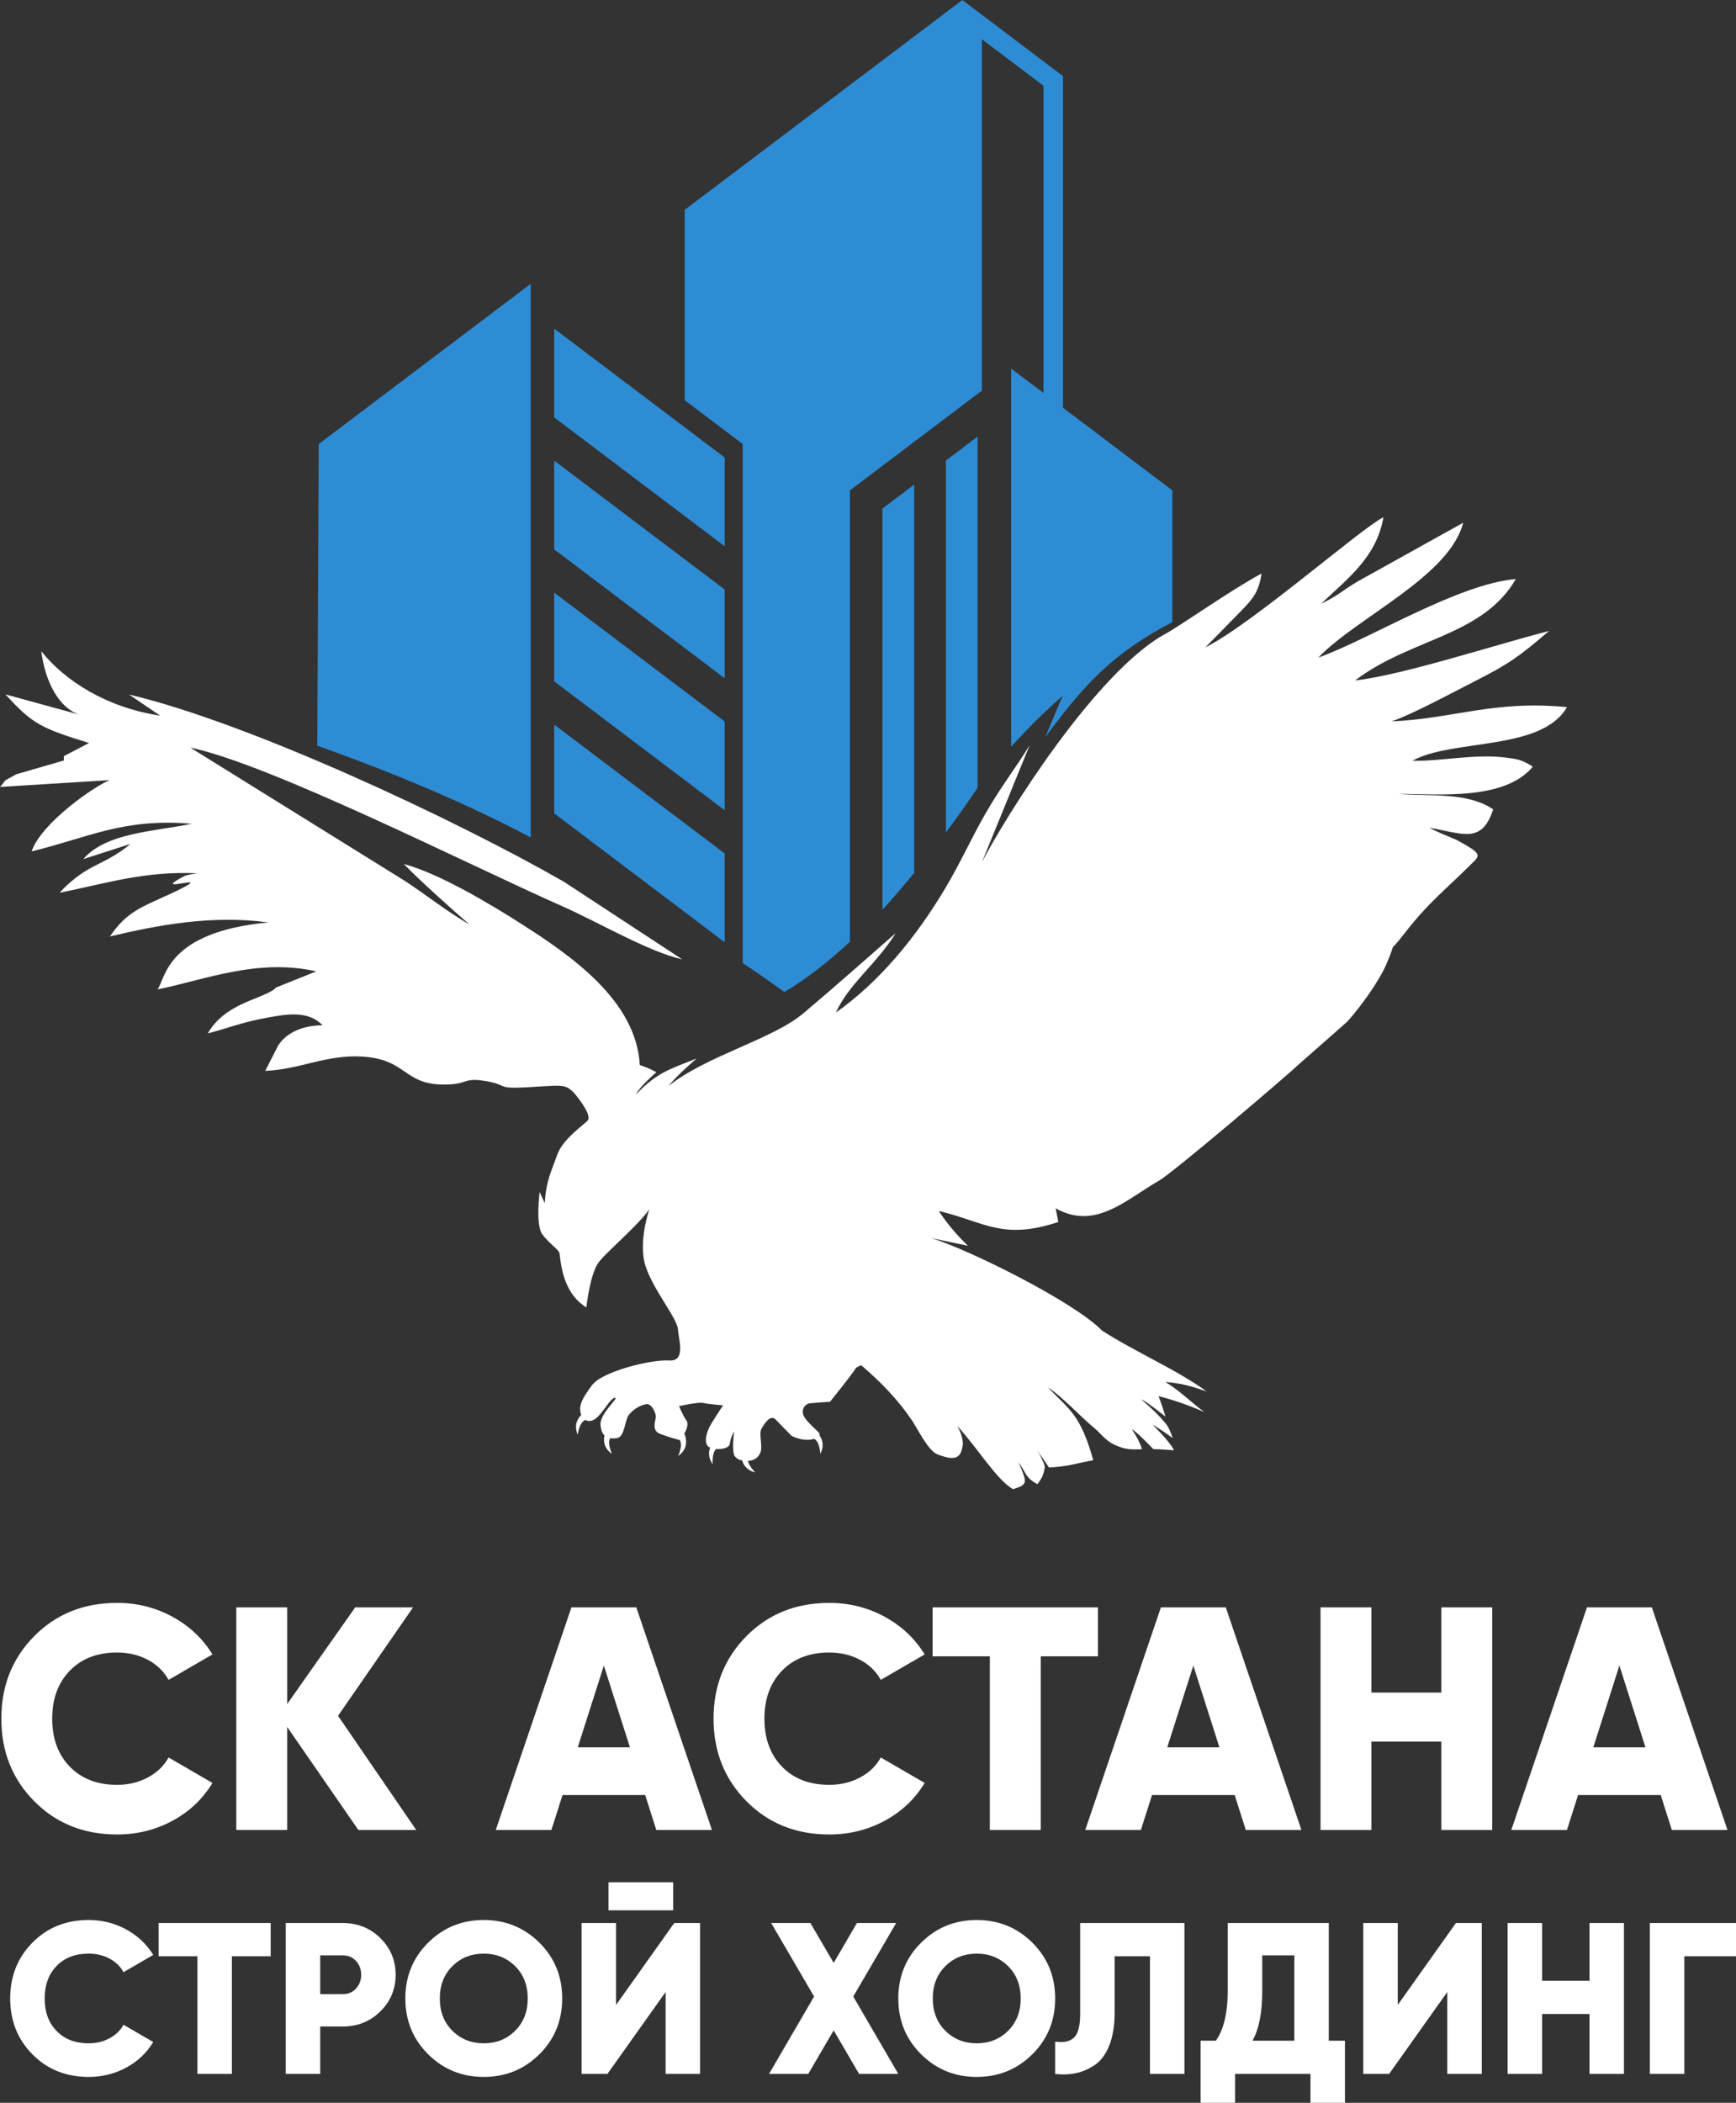 <?xml version="1.0" encoding="UTF-8"?>
<!DOCTYPE svg PUBLIC "-//W3C//DTD SVG 1.1//EN" "http://www.w3.org/Graphics/SVG/1.1/DTD/svg11.dtd">
<!-- Creator: CorelDRAW 2018 (64-Bit) -->
<svg xmlns="http://www.w3.org/2000/svg" xml:space="preserve" width="28.372mm" height="34.35mm" version="1.1" style="shape-rendering:geometricPrecision; text-rendering:geometricPrecision; image-rendering:optimizeQuality; fill-rule:evenodd; clip-rule:evenodd"
viewBox="0 0 2837.24 3434.98"
 xmlns:xlink="http://www.w3.org/1999/xlink">
 <rect x="0" y="0" width="2837.24" height="3434.98" fill="#333333" stroke="none"/>
 <defs>
  <style type="text/css">
   <![CDATA[
    .fil1 {fill:#2D8CD4}
    .fil2 {fill:white}
    .fil0 {fill:white;fill-rule:nonzero}
   ]]>
  </style>
 </defs>
 <g id="Слой_x0020_1">
  <g id="_1744248228176">
   <path class="fil0" d="M191.33 2996.66c-54.39,0 -99.51,-18.11 -135.37,-54.31 -35.85,-36.2 -53.78,-81.15 -53.78,-134.85 0,-53.69 17.93,-98.64 53.78,-134.85 35.86,-36.2 80.98,-54.3 135.37,-54.3 32.57,0 62.71,7.53 90.42,22.6 27.72,15.07 49.54,35.6 65.48,61.58l-71.71 41.58c-7.97,-14.21 -19.4,-25.21 -34.3,-33 -14.9,-7.8 -31.53,-11.69 -49.89,-11.69 -32.22,0 -57.94,9.87 -77.17,29.62 -19.22,19.74 -28.84,45.9 -28.84,78.46 0,32.57 9.62,58.72 28.84,78.47 19.23,19.75 44.95,29.62 77.17,29.62 18.36,0 35.08,-3.98 50.15,-11.95 15.07,-7.97 26.41,-18.88 34.04,-32.74l71.71 41.57c-15.59,25.98 -37.24,46.51 -64.96,61.58 -27.71,15.07 -58.03,22.61 -90.94,22.61zm488.99 -7.28l-94.58 0 -116.4 -168.37 0 168.37 -83.14 0 0 -363.75 83.14 0 0 157.97 111.21 -157.97 94.57 0 -122.63 177.2 127.83 186.55zm392.33 0l-18.18 -57.16 -135.11 0 -18.19 57.16 -90.94 0 123.68 -363.75 106.01 0 123.67 363.75 -90.94 0zm-128.35 -135.11l85.22 0 -42.61 -133.55 -42.61 133.55zm411.04 142.39c-54.39,0 -99.51,-18.11 -135.37,-54.31 -35.85,-36.2 -53.78,-81.15 -53.78,-134.85 0,-53.69 17.93,-98.64 53.78,-134.85 35.86,-36.2 80.98,-54.3 135.37,-54.3 32.57,0 62.71,7.53 90.42,22.6 27.72,15.07 49.54,35.6 65.48,61.58l-71.71 41.58c-7.97,-14.21 -19.4,-25.21 -34.3,-33 -14.9,-7.8 -31.53,-11.69 -49.89,-11.69 -32.22,0 -57.94,9.87 -77.17,29.62 -19.22,19.74 -28.84,45.9 -28.84,78.46 0,32.57 9.62,58.72 28.84,78.47 19.23,19.75 44.95,29.62 77.17,29.62 18.36,0 35.08,-3.98 50.15,-11.95 15.07,-7.97 26.41,-18.88 34.04,-32.74l71.71 41.57c-15.59,25.98 -37.24,46.51 -64.96,61.58 -27.71,15.07 -58.03,22.61 -90.94,22.61zm439.1 -371.03l0 80.02 -93.53 0 0 283.73 -83.15 0 0 -283.73 -93.53 0 0 -80.02 270.21 0zm241.64 363.75l-18.18 -57.16 -135.11 0 -18.19 57.16 -90.94 0 123.68 -363.75 106.01 0 123.67 363.75 -90.94 0zm-128.35 -135.11l85.22 0 -42.61 -133.55 -42.61 133.55zm447.94 -228.64l83.14 0 0 363.75 -83.14 0 0 -144.46 -114.33 0 0 144.46 -83.14 0 0 -363.75 83.14 0 0 139.26 114.33 0 0 -139.26zm376.74 363.75l-18.18 -57.16 -135.11 0 -18.19 57.16 -90.94 0 123.68 -363.75 106.01 0 123.67 363.75 -90.94 0zm-128.35 -135.11l85.22 0 -42.61 -133.55 -42.61 133.55z"/>
   <path class="fil0" d="M144.84 3392.72c-36.86,0 -67.43,-12.27 -91.73,-36.8 -24.3,-24.53 -36.45,-54.99 -36.45,-91.38 0,-36.38 12.15,-66.84 36.45,-91.37 24.3,-24.53 54.87,-36.8 91.73,-36.8 22.07,0 42.49,5.11 61.27,15.32 18.78,10.21 33.57,24.12 44.37,41.72l-48.6 28.17c-5.4,-9.62 -13.14,-17.07 -23.24,-22.36 -10.09,-5.28 -21.36,-7.92 -33.8,-7.92 -21.83,0 -39.26,6.69 -52.29,20.07 -13.03,13.38 -19.55,31.11 -19.55,53.17 0,22.07 6.52,39.8 19.55,53.18 13.03,13.38 30.46,20.07 52.29,20.07 12.44,0 23.77,-2.7 33.98,-8.1 10.21,-5.4 17.9,-12.8 23.06,-22.19l48.6 28.17c-10.57,17.61 -25.24,31.52 -44.02,41.73 -18.78,10.21 -39.32,15.32 -61.62,15.32zm297.55 -251.42l0 54.23 -63.38 0 0 192.26 -56.35 0 0 -192.26 -63.38 0 0 -54.23 183.11 0zm117.96 0c24.18,0 44.61,8.22 61.27,24.65 16.67,16.43 25,36.38 25,59.86 0,23.48 -8.33,43.43 -25,59.86 -16.66,16.44 -37.09,24.65 -61.27,24.65l-36.97 0 0 77.47 -56.34 0 0 -246.49 93.31 0zm0 116.2c8.69,0 15.85,-3.05 21.48,-9.15 5.64,-6.11 8.45,-13.62 8.45,-22.54 0,-8.92 -2.81,-16.43 -8.45,-22.54 -5.63,-6.1 -12.79,-9.15 -21.48,-9.15l-36.97 0 0 63.38 36.97 0zm321.15 98.25c-24.89,24.65 -55.17,36.97 -90.85,36.97 -35.68,0 -65.97,-12.32 -90.85,-36.97 -24.88,-24.65 -37.33,-55.05 -37.33,-91.21 0,-36.15 12.45,-66.55 37.33,-91.2 24.88,-24.65 55.17,-36.97 90.85,-36.97 35.68,0 65.96,12.32 90.85,36.97 24.88,24.65 37.32,55.05 37.32,91.2 0,36.16 -12.44,66.56 -37.32,91.21zm-142.09 -38.39c13.74,13.62 30.82,20.43 51.24,20.43 20.42,0 37.5,-6.81 51.23,-20.43 13.74,-13.61 20.6,-31.22 20.6,-52.82 0,-21.59 -6.86,-39.2 -20.6,-52.81 -13.73,-13.62 -30.81,-20.43 -51.23,-20.43 -20.42,0 -37.5,6.81 -51.24,20.43 -13.73,13.61 -20.6,31.22 -20.6,52.81 0,21.6 6.87,39.21 20.6,52.82zm255.12 -196.84l0 -45.77 105.64 0 0 45.77 -105.64 0zm93.32 267.27l0 -133.81 -95.08 133.81 -42.25 0 0 -246.49 56.34 0 0 133.81 95.07 -133.81 42.26 0 0 246.49 -56.34 0zm380.3 0l-64.09 0 -41.55 -71.13 -41.55 71.13 -64.09 0 73.6 -126.41 -70.08 -120.08 64.09 0 38.03 65.14 38.03 -65.14 64.09 0 -70.08 120.08 73.6 126.41zm219.03 -32.04c-24.89,24.65 -55.17,36.97 -90.85,36.97 -35.68,0 -65.97,-12.32 -90.85,-36.97 -24.88,-24.65 -37.33,-55.05 -37.33,-91.21 0,-36.15 12.45,-66.55 37.33,-91.2 24.88,-24.65 55.17,-36.97 90.85,-36.97 35.68,0 65.96,12.32 90.85,36.97 24.88,24.65 37.32,55.05 37.32,91.2 0,36.16 -12.44,66.56 -37.32,91.21zm-142.09 -38.39c13.74,13.62 30.82,20.43 51.24,20.43 20.42,0 37.5,-6.81 51.23,-20.43 13.74,-13.61 20.6,-31.22 20.6,-52.82 0,-21.59 -6.86,-39.2 -20.6,-52.81 -13.73,-13.62 -30.81,-20.43 -51.23,-20.43 -20.42,0 -37.5,6.81 -51.24,20.43 -13.73,13.61 -20.6,31.22 -20.6,52.81 0,21.6 6.87,39.21 20.6,52.82zm179.41 70.43l0 -52.82c13.62,2.11 23.83,0 30.64,-6.34 6.8,-6.34 10.21,-19.25 10.21,-38.73l0 -148.6 170.43 0 0 246.49 -56.34 0 0 -192.26 -57.75 0 0 92.26c0,20.89 -2.88,38.61 -8.63,53.17 -5.75,14.55 -13.5,25.17 -23.24,31.86 -9.74,6.69 -19.95,11.21 -30.63,13.56 -10.69,2.35 -22.25,2.82 -34.69,1.41zm447.21 -54.23l26.41 0 0 101.42 -56.34 0 0 -47.19 -123.25 0 0 47.19 -56.34 0 0 -101.42 25 0c12.91,-18.54 19.37,-45.77 19.37,-81.69l0 -110.57 165.15 0 0 192.26zm-124.65 0l68.31 0 0 -139.44 -52.47 0 0 58.45c0,34.98 -5.28,61.98 -15.84,80.99zm318.32 54.23l0 -133.81 -95.08 133.81 -42.25 0 0 -246.49 56.34 0 0 133.81 95.07 -133.81 42.26 0 0 246.49 -56.34 0zm232.41 -246.49l56.34 0 0 246.49 -56.34 0 0 -97.89 -77.47 0 0 97.89 -56.34 0 0 -246.49 56.34 0 0 94.37 77.47 0 0 -94.37zm239.45 0l0 54.23 -84.51 0 0 192.26 -56.34 0 0 -246.49 140.85 0z"/>
   <path class="fil1" d="M867.37 1367.99l0 -904.41 -346.48 261.73 -2.33 492.87c129.53,45.81 249.7,97.2 348.81,149.81z"/>
   <path class="fil1" d="M1737.31 1165.96l0 -30.07c-0.34,0.58 -21.77,50.83 -28.2,66.91 9.76,-13.11 19.09,-25.34 28.2,-36.84zm0 -30.07l0 -1011.61 -164.5 -124.28 -453.69 342.71 0 311.05 94.73 71.55 0 847.72c44.78,29.98 67.93,47.43 67.93,47.43 38.51,-22.35 75.95,-53.12 107.32,-82l0 -737.47 215.6 -162.87 0 -574.11 100.73 76.09 0 1025.08c10.08,-9.7 20.73,-19.51 31.88,-29.29z"/>
   <path class="fil1" d="M1916.02 1653.92l-131.73 0 131.73 -157.82 0 157.82zm-263.47 -261.15l0 -60.01 24.38 20.47c-8.97,14.66 -17.19,28.04 -24.38,39.54zm0 -172.81l0 -618 263.47 199.03 0 215.2c-95.28,49.96 -141.52,98.76 -206.91,186.62 6.44,-16.08 27.86,-66.35 28.22,-66.91 -33.38,29.2 -62.16,58.86 -84.78,84.06z"/>
   <polygon class="fil1" points="905.75,681.81 905.75,536.84 1184.37,747.31 1184.37,892.29 "/>
   <polygon class="fil1" points="905.75,897.42 905.75,752.44 1184.37,962.92 1184.37,1107.9 "/>
   <polygon class="fil1" points="905.75,1113.03 905.75,968.05 1184.37,1178.53 1184.37,1323.51 "/>
   <polygon class="fil1" points="905.75,1328.64 905.75,1183.66 1184.37,1394.14 1184.37,1539.12 "/>
   <path class="fil1" d="M1597.74 1286.71l0 -573.5 -51.83 39.15 0 607.4c19.43,-25.85 37.5,-51.22 51.83,-73.05z"/>
   <path class="fil1" d="M1494.07 1425.91l0 -634.4 -51.83 39.16 0 655.32c15.3,-16.46 33.24,-37.32 51.83,-60.08z"/>
   <path class="fil2" d="M527.12 1674.79c-32.38,0.22 -59.45,11.94 -72.89,33.73l-20.71 40.81c56.79,-2.45 99.78,-26.87 158.34,-23.43 71.51,4.21 67.65,43.83 128.94,45.63 46.37,1.36 32.91,-12.56 74.33,-5.38 34.05,5.89 17.09,12.57 62.33,10.15 61.44,-3.28 65.31,-6.66 80.83,9.02 0,0 31.08,36.25 22.01,45.32 -9.06,9.07 -40.79,30.43 -49.85,56.33 -9.07,25.91 -18.14,42.09 -20.08,78.37l-8.41 -18.14c0,0 -7.14,53.74 4.52,69.28 11.67,15.54 25.92,23.97 27.85,30.44 1.94,6.47 1.94,63.44 44.03,88.7 0,0 5.83,-55.69 20.72,-74.46 14.9,-18.78 64.76,-60.22 82.24,-86.12 0,0 -18.77,53.75 -6.47,92.6 12.3,38.85 51.8,85.46 53.09,103.6 1.3,18.13 13.61,53.09 -14.89,51.15 -28.5,-1.93 -108.62,17.65 -125.46,40.31 -16.83,22.66 -20.89,32.25 -18.96,43.92 0.27,1.64 0.73,3.22 1.34,4.7 -5.93,5.88 -12.45,16.61 -5.75,32.35 0,0 2.32,-20.02 11.9,-23.71l0.84 -0.36c4.6,2.57 10.6,2.38 16.93,-2.62 12.3,-9.7 23.31,-33.02 31.07,-33.67 7.76,-0.64 -25.41,25.74 -23.47,44.84 0.82,8.14 3.04,13.46 6.43,16.76 -1.81,8.14 -1.45,20.37 12.21,30.03 0,0 -8.02,-17.16 -2.85,-25.65 3.02,0.49 6.41,0.44 10.12,0.06 14.39,-1.45 12.95,-29.29 20.88,-38.84 7.93,-9.55 19.9,-15.87 28.48,-16.84 8.59,-0.96 15.3,14.93 15.15,20.77 -0.16,5.84 -8.03,21.97 6.87,27.79 12.93,5.07 28.28,9.14 32.12,10.13 5.71,8.33 -2.58,26.07 -2.58,26.07 18.11,-12.81 12.89,-30.13 10.14,-36.43 3.83,-7.17 7.26,-16.18 3.71,-21.13 -6.48,-9.07 -12.31,-23.95 -12.31,-23.95 0,0 31.74,-7.12 39.5,-5.19 7.77,1.94 32.38,3.88 32.38,3.88 0,0 -19.42,29.13 -22.66,36.26 -3.24,7.13 -8.42,20.74 -3.24,29.15 0.91,1.49 2.64,2.72 4.85,3.67 -2.76,6.98 -3.41,16.43 4.11,27.13 0,0 -1.76,-18.48 5.7,-24.93 10.05,0.81 21.47,-1.82 22.24,-8.47 1.3,-11.01 7.12,-20.07 7.12,-20.07 0,0 -4.8,34.25 1.54,41.1 6.35,6.83 11.4,5.7 11.4,5.7 2.05,7.68 7.56,16.64 21.72,20.06 0,0 -10.59,-9.96 -12.08,-19.02 7.6,0.12 16.56,-3.43 20.46,-13.79 3.9,-10.36 -3.14,-30.25 1.65,-38.58 4.79,-8.32 14.68,-24.05 23.3,-14.89 8.63,9.17 25.91,26.55 25.91,26.55 0,0 12.94,7.12 27.19,6.47 4.08,-0.19 7.31,-0.74 9.86,-1.52 9.04,4.63 9.84,24.4 9.84,24.4 6.95,-13.46 3.28,-23.77 -1.45,-30.34 0.29,-0.56 0.44,-1.12 0.53,-1.61 0.58,-3.21 -22.14,-19.52 -26.55,-31.08 -4.4,-11.56 4.53,-18.77 9.71,-19.42 5.18,-0.65 33.68,-2.6 33.68,-2.6 0,0 35.61,-44.02 42.73,-55.68l8.16 -4.05c29.75,25.67 58.67,53.83 83.89,91.55 8.37,12.52 25.4,47.76 40.26,53.83 34.7,14.17 39.11,1.79 41.9,-15.11 1.24,-14.2 -9.12,-31.25 -9.12,-31.25 33.26,36.21 64.64,88.38 91.27,103.56 23.8,-7.9 24.2,-8.84 8.83,-44.2 13.47,18.74 10.93,24.87 30.96,36.08 11.25,-13.84 11.25,-24.29 12.13,-28.48 -0.21,-4.83 -9.38,-22.4 -11.98,-26.08 0.55,0.54 17.16,24.37 18.9,27.28 33.52,-2.03 39.61,-5.93 72.22,-11.92 -21.05,-76.27 -40.28,-83.06 -73.79,-118.89 24.39,16.12 50.56,45.58 76.48,67.13 10.26,8.53 17.33,19.82 32.56,26.73 17.64,8 27.06,7.56 44.35,7.1 -2.73,-12.33 -16.32,-32.55 -16.32,-32.55 7,2.92 34.97,32.35 34.97,32.35 9.08,0.12 20.02,0.62 33.78,1.95 -6.05,-13.68 -34.94,-41.88 -34.94,-41.88 5.84,2.52 32.83,21.83 32.83,21.83 -4.25,-11.12 -6.27,-18.19 -13.18,-25.73 -11.51,-13.78 -20.03,-21.37 -38.12,-37.47 7.72,2.72 39.22,28.02 39.51,28.27 -3.16,-10.32 -6.2,-20.28 -11.41,-33.55 23.4,5.95 48.16,14.24 74.88,26.02 -22.91,-16.84 -39.19,-34.19 -63.57,-49.09 22.29,1.71 38.87,5.32 67.37,15.48 -50.1,-36.43 -117.31,-64.8 -171.11,-99.55 -45.85,-47.23 -220.17,-133.66 -279.39,-151.1l60.31 12.61c-17.7,-16.99 -33.86,-35.88 -47.61,-56.84 74.84,17.68 103.59,48.41 195.37,17.97l-4.4 -22.35c64.9,36.61 115.1,-14.36 168.65,-44.98 25.09,-14.37 218.15,-179.41 223.17,-185.24l84.62 -74.49c20.73,-22.84 51.76,-65.48 63.73,-93.26 21.09,-48.95 -2,-9.89 29.99,-51.1 40.55,-52.26 65.7,-69.67 115.19,-119.28 8.83,-9.84 5.89,-13.97 -29.97,-33.34 -13.17,-5.78 -32.48,-13.18 -44.43,-19.89 53.67,8.85 85.46,27.78 104.1,-30.12 -42.24,-28.6 -101.73,-20.85 -154.82,-25.28 65.58,0.06 172.96,11.4 219.64,-44.34 -18.31,-11.94 -26.15,-12.52 -43.45,-14.81 -50.53,-6.68 -102.42,5.7 -153.31,5.15 63.96,-36.24 211.08,-15.34 252.53,-87.68 -119.03,-11.75 -186.03,18.97 -286.69,23.28 33.77,-11.3 101.76,-48.22 136.49,-65.8 56.44,-28.6 73.21,-41.07 120.81,-81.83 -80.88,20.39 -239.84,72.4 -316.81,80.73 91.4,-69.44 207.87,-71.62 262.69,-165.63 -94.73,7.88 -240.62,99.09 -322.81,128.29 63.74,-66.37 214.01,-132.07 236.75,-220.24l-172.78 96.05c-24.68,14.52 -30.25,22.25 -59.41,36.24 44.37,-42.05 90.65,-76.41 101.78,-141.18 -33.72,15.62 -214.25,174.23 -291.04,212.52l58.22 -59.3c18.76,-19.53 28.96,-30.2 33.75,-61.43 -46.94,24.92 -134.11,86.04 -156.3,98.05 -115.38,62.42 -264.41,302.82 -300.78,373.6l77.98 -191.18c-20.73,34.25 -46.72,67.43 -71.27,110.06 -24.73,42.94 -40.47,79.63 -66.29,123.07 -48.47,81.6 -109.1,154.41 -178.99,203.48 21.21,-47.07 66.64,-79.29 97.63,-129.63 -47.21,41.34 -100.82,88.83 -151.12,131.17 -50.23,42.26 -157.91,69.07 -220.03,118.43 12.96,-16.83 45.78,-44.71 45.78,-44.71 -49.88,19.3 -65.63,24.41 -99.55,58.94 7.12,-13.94 34.01,-36.76 34.01,-36.76 -4.57,-1.39 -6.77,-4.58 -27.33,-11.55 -5.76,-105.54 -112.46,-178.72 -193.64,-230.62 -49.15,-31.42 -134.92,-82.86 -192,-97.75 27.87,28.7 76.07,71.6 106.94,98.57 -35.38,-20.26 -69.08,-47.15 -104,-70.23l-351.99 -218.59c132.14,27.79 454.81,191.56 609.15,259.72 56.53,24.97 140.85,74.4 194.83,86.2l-193.85 -127.04c-179.76,-102.81 -514.41,-259.28 -710.2,-305.54l50.87 34.49c-88.62,-13.28 -156.46,-57.7 -194.34,-105.22 6.6,49.97 28.2,91.36 61.28,103.36l-119.73 -32.82c44.3,48.92 59.34,55.51 136.55,79.37l-41.09 21.5c-0.1,0.34 -0.19,3.1 -0.24,3.4 -0.06,0.33 0.63,2.68 -0.02,3.76l-77.63 22.47c-28.19,15.77 -12.7,6.02 -26.51,20.67l179.49 -11.14c-22.19,8 -111.59,68.94 -127.87,116.4 92.56,-22.3 149.05,-54.61 261.6,-45.14 -61.44,12.95 -139.31,14.17 -177.17,57.77l77.3 -24.84c-45.2,37.28 -69.98,30.64 -116.13,79.82 75.5,-15.02 138.15,-35.71 225,-31.8 -0.82,0.1 -17.44,2.71 -20.08,4.09 -67.43,35.25 69.31,-13.55 -26.09,30.54 -44.61,20.62 -68.92,28.02 -96.42,68.52 78.36,-18.58 167.33,-35.44 258.58,-22.9 -166.84,15.94 -167.31,90.89 -180.69,109.44 79.22,-16.26 163.83,-51.08 259.31,-29.48l-66.06 26.49c-0.24,0.29 -1.63,1.95 -1.96,2.24 -0.43,0.35 -2.49,1.76 -3.07,2.13 -24.83,16.02 -78.89,23.06 -106.2,70.49 28.89,-7.41 53.92,-17.25 86.18,-23.57 41.83,-8.18 76.78,-14.95 101.4,10.27z"/>
  </g>
 </g>
</svg>
